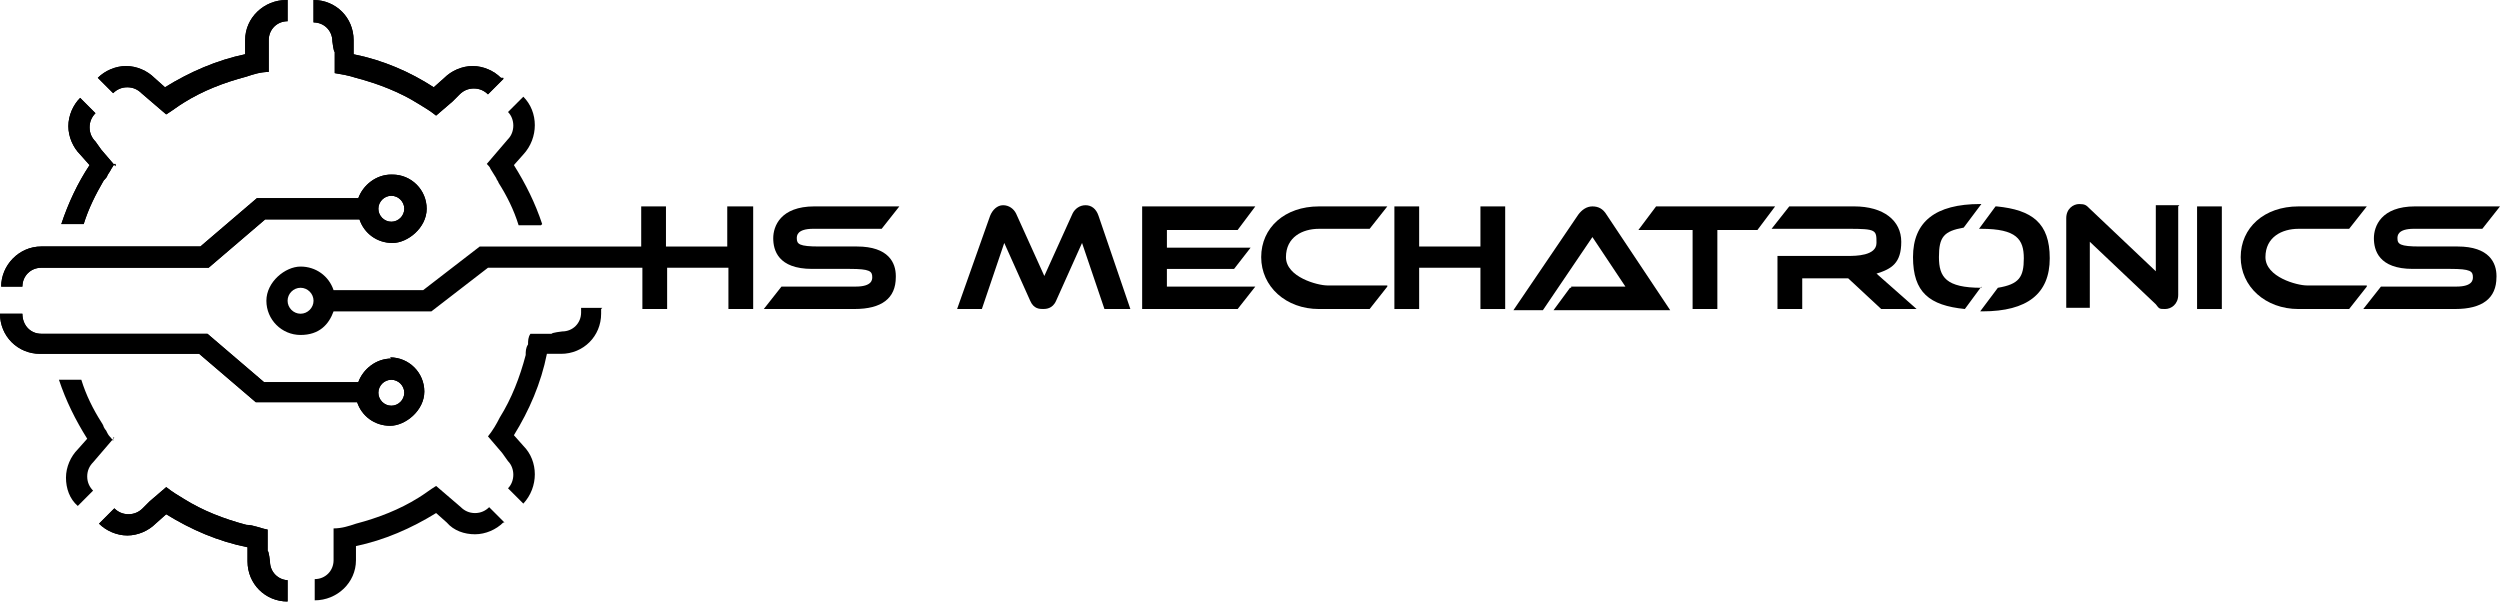 <?xml version="1.0" encoding="UTF-8"?>
<svg id="Ebene_1" xmlns="http://www.w3.org/2000/svg" version="1.1" xmlns:serif="http://www.serif.com/" viewBox="0 0 1678.13 403.76">
  <!-- Generator: Adobe Illustrator 30.0.0, SVG Export Plug-In . SVG Version: 2.1.1 Build 123)  -->
  <path d="M363.16,151.21h-15.04c-3.16-10.29-7.91-19.79-13.45-28.5,0-.79-1.58-2.38-1.58-3.17-1.59-2.37-2.37-3.96-3.96-6.34,0-.79-1.58-2.37-2.37-3.17l14.24-16.63c4.75-4.75,4.75-13.46,0-18.21l10.29-10.29c10.28,10.29,10.28,27.7,0,38.79l-6.33,7.12c7.91,12.66,14.24,25.34,18.98,39.59l-.79.79Z"/>
  <path d="M337.84,350.71c-4.75,4.76-11.87,7.92-18.99,7.92s-14.24-2.38-18.99-7.92l-7.12-6.33c-16.61,10.29-34.81,18.21-53.8,22.17v9.5c0,15.05-12.66,26.92-27.69,26.92v-14.24c7.12,0,12.66-5.54,12.66-12.67v-21.37c5.53,0,10.28-1.58,15.03-3.17,15.03-3.95,29.27-9.5,41.94-17.41,3.95-2.38,7.91-5.54,11.86-7.92l11.08,9.5,5.53,4.75c2.37,2.37,5.54,3.96,9.5,3.96s7.12-1.59,9.5-3.96l10.28,10.29h-.79Z"/>
  <path d="M76.74,293.71l-9.5,11.08-4.75,5.54c-2.37,2.37-3.95,5.54-3.95,9.5s1.58,7.12,3.95,9.5l-10.28,10.3c-5.54-4.76-7.92-11.88-7.92-19s3.17-14.25,7.92-19.01l6.33-7.12c-7.91-12.66-14.24-25.34-18.98-39.59h15.03c3.17,10.3,7.91,19.79,13.45,28.5,0,0,1.58,2.37,1.58,3.17,0,0,.79,1.58,1.59,2.37l.79,1.58s.79,1.59,1.59,2.38c0,0,1.58,1.58,2.37,3.16v-2.37h.79Z"/>
  <path d="M193.05,0v14.25c-7.12,0-12.66,5.54-12.66,12.66v21.38c-5.54,0-10.29,1.58-15.04,3.16-15.03,3.96-29.27,9.5-41.93,17.42-3.95,2.37-7.92,5.54-11.87,7.92l-11.08-9.5-5.54-4.76c-2.37-2.37-5.53-3.95-9.49-3.95s-7.12,1.58-9.5,3.95l-10.29-10.29c4.75-4.75,11.87-7.92,18.99-7.92s14.24,3.17,18.99,7.92l7.11,6.34c16.62-10.29,34.82-18.21,53.81-22.17v-9.5c0-15.04,12.66-26.92,27.69-26.92h.79Z"/>
  <path d="M193.05,0v14.25c-7.12,0-12.66,5.54-12.66,12.66v21.38c-5.54,0-10.29,1.58-15.04,3.16-15.03,3.96-29.27,9.5-41.93,17.42-3.95,2.37-7.92,5.54-11.87,7.92l-11.08-9.5-5.54-4.76c-2.37-2.37-5.53-3.95-9.49-3.95s-7.12,1.58-9.5,3.95l-10.29-10.29c4.75-4.75,11.87-7.92,18.99-7.92s14.24,3.17,18.99,7.92l7.11,6.34c16.62-10.29,34.82-18.21,53.81-22.17v-9.5c0-15.04,12.66-26.92,27.69-26.92h.79Z"/>
  <path d="M76.74,110.04c-.79,1.59-1.58,2.37-2.37,3.96-.79,1.58-1.58,2.37-2.37,3.95,0,.79-1.58,2.37-2.37,3.17-5.53,9.5-10.28,19-13.45,29.29h-15.03c4.75-14.24,11.08-27.7,18.99-39.58l-6.34-7.13c-4.75-4.75-7.91-11.87-7.91-19s3.16-14.24,7.91-19l10.29,10.3c-2.37,2.37-3.95,5.54-3.95,9.5s1.58,7.12,3.95,9.5l3.95,5.54,9.5,11.08v-1.59h-.79Z"/>
  <path d="M76.74,110.04c-.79,1.59-1.58,2.37-2.37,3.96-.79,1.58-1.58,2.37-2.37,3.95,0,.79-1.58,2.37-2.37,3.17-5.53,9.5-10.28,19-13.45,29.29h-15.03c4.75-14.24,11.08-27.7,18.99-39.58l-6.34-7.13c-4.75-4.75-7.91-11.87-7.91-19s3.16-14.24,7.91-19l10.29,10.3c-2.37,2.37-3.95,5.54-3.95,9.5s1.58,7.12,3.95,9.5l3.95,5.54,9.5,11.08v-1.59h-.79Z"/>
  <path d="M193.05,389.51v14.25c-15.03,0-26.9-11.87-26.9-26.92v-9.5c-19.78-3.95-37.97-11.87-54.59-22.16l-7.12,6.33c-4.75,4.76-11.87,7.92-18.98,7.92s-14.24-3.16-18.99-7.92l10.28-10.29c2.37,2.37,5.54,3.96,9.5,3.96s7.12-1.59,9.5-3.96l4.75-4.75,11.08-9.5c3.95,3.17,7.92,5.54,11.87,7.92,12.66,7.92,26.9,13.46,41.94,17.42,4.74,0,9.49,2.37,14.24,3.17v14.25c.79,0,1.59,7.12,1.59,7.12,0,7.12,5.53,12.66,12.66,12.66h-.79Z"/>
  <path d="M193.05,389.51v14.25c-15.03,0-26.9-11.87-26.9-26.92v-9.5c-19.78-3.95-37.97-11.87-54.59-22.16l-7.12,6.33c-4.75,4.76-11.87,7.92-18.98,7.92s-14.24-3.16-18.99-7.92l10.28-10.29c2.37,2.37,5.54,3.96,9.5,3.96s7.12-1.59,9.5-3.96l4.75-4.75,11.08-9.5c3.95,3.17,7.92,5.54,11.87,7.92,12.66,7.92,26.9,13.46,41.94,17.42,4.74,0,9.49,2.37,14.24,3.17v14.25c.79,0,1.59,7.12,1.59,7.12,0,7.12,5.53,12.66,12.66,12.66h-.79Z"/>
  <path d="M403.51,207.42v3.17c0,15.04-11.87,26.92-26.9,26.92h-9.5c-3.95,19.79-11.87,38-22.15,54.63l6.33,7.12c10.28,10.3,10.28,27.71,0,38.79l-10.29-10.29c4.75-4.75,4.75-13.46,0-18.21l-3.95-5.54-9.5-11.08c3.17-3.96,5.54-7.92,7.92-12.67,7.91-12.66,13.45-26.92,17.4-41.95,0-2.38,0-4.76,1.58-7.13,0-2.37,0-4.75,1.59-7.12h14.24c0-.79,7.12-1.59,7.12-1.59,7.12,0,12.66-5.54,12.66-12.66v-3.17h14.24l-.79.79Z"/>
  <path d="M337.84,53.05l-10.29,10.29c-2.37-2.37-5.53-3.95-9.5-3.95s-7.12,1.58-9.5,3.95l-4.74,4.75-11.08,9.5c-3.95-3.17-7.91-5.54-11.86-7.92-12.66-7.92-26.91-13.46-41.94-17.42-4.75-1.58-9.5-2.37-14.24-3.17v-14.25c-.79,0-1.58-7.12-1.58-7.12,0-7.12-5.54-12.66-12.66-12.66V0c15.04,0,26.91,11.88,26.91,26.92v9.5c19.78,3.95,37.97,11.88,53.8,22.17l7.12-6.34c4.75-4.75,11.87-7.92,18.99-7.92s14.24,3.17,18.98,7.92h1.59v.79Z"/>
  <path d="M337.84,53.05l-10.29,10.29c-2.37-2.37-5.53-3.95-9.5-3.95s-7.12,1.58-9.5,3.95l-4.74,4.75-11.08,9.5c-3.95-3.17-7.91-5.54-11.86-7.92-12.66-7.92-26.91-13.46-41.94-17.42-4.75-1.58-9.5-2.37-14.24-3.17v-14.25c-.79,0-1.58-7.12-1.58-7.12,0-7.12-5.54-12.66-12.66-12.66V0c15.04,0,26.91,11.88,26.91,26.92v9.5c19.78,3.95,37.97,11.88,53.8,22.17l7.12-6.34c4.75-4.75,11.87-7.92,18.99-7.92s14.24,3.17,18.98,7.92h1.59v.79Z"/>
  <path d="M262.68,117.17c-10.29,0-18.99,7.12-22.16,15.83h-68.04l-37.97,32.46H27.69c-15.04,0-26.9,12.66-26.9,26.92h14.24c0-7.12,5.54-12.66,12.66-12.66h112.35l37.97-32.46h63.29c3.17,9.5,11.87,15.83,22.15,15.83s22.95-10.29,22.95-22.96-10.28-22.95-22.95-22.95h-.79ZM262.68,148.84c-4.75,0-8.7-3.96-8.7-8.71s3.95-8.71,8.7-8.71,8.7,3.96,8.7,8.71-3.95,8.71-8.7,8.71Z"/>
  <path d="M262.68,117.17c-10.29,0-18.99,7.12-22.16,15.83h-68.04l-37.97,32.46H27.69c-15.04,0-26.9,12.66-26.9,26.92h14.24c0-7.12,5.54-12.66,12.66-12.66h112.35l37.97-32.46h63.29c3.17,9.5,11.87,15.83,22.15,15.83s22.95-10.29,22.95-22.96-10.28-22.95-22.95-22.95h-.79ZM262.68,148.84c-4.75,0-8.7-3.96-8.7-8.71s3.95-8.71,8.7-8.71,8.7,3.96,8.7,8.71-3.95,8.71-8.7,8.71Z"/>
  <path d="M262.68,240.68c-10.29,0-18.99,7.12-22.16,15.83h-63.29l-37.97-32.46H27.69c-7.12,0-12.66-5.54-12.66-13.46H0c0,15.04,11.87,26.92,26.9,26.92h106.81l37.98,32.46h68.04c3.16,9.5,11.86,15.83,22.15,15.83s22.95-10.29,22.95-22.96-10.29-22.95-22.95-22.95l.79.79ZM262.68,272.34c-4.75,0-8.7-3.95-8.7-8.71s3.95-8.71,8.7-8.71,8.7,3.96,8.7,8.71-3.95,8.71-8.7,8.71Z"/>
  <path d="M262.68,240.68c-10.29,0-18.99,7.12-22.16,15.83h-63.29l-37.97-32.46H27.69c-7.12,0-12.66-5.54-12.66-13.46H0c0,15.04,11.87,26.92,26.9,26.92h106.81l37.98,32.46h68.04c3.16,9.5,11.86,15.83,22.15,15.83s22.95-10.29,22.95-22.96-10.29-22.95-22.95-22.95l.79.79ZM262.68,272.34c-4.75,0-8.7-3.95-8.7-8.71s3.95-8.71,8.7-8.71,8.7,3.96,8.7,8.71-3.95,8.71-8.7,8.71Z"/>
  <path d="M488.17,138.55v26.92h-41.14v-26.92h-16.62v26.92h-108.39l-37.98,29.29h-60.13c-3.17-9.5-11.87-15.83-22.16-15.83s-22.94,10.29-22.94,22.96,10.28,22.95,22.94,22.95,18.99-7.12,22.16-15.83h65.67l37.97-29.29h103.65v27.71h16.61v-27.71h41.14v27.71h16.62v-68.88h-17.4ZM201.75,210.59c-4.74,0-8.7-3.96-8.7-8.71s3.96-8.71,8.7-8.71,8.71,3.96,8.71,8.71-3.96,8.71-8.71,8.71Z"/>
  <path d="M601.31,186.05c0,14.24-9.5,21.37-27.69,21.37h-60.92l11.87-15.05h49.84c11.08,0,11.08-4.75,11.08-6.33,0-3.96-1.58-5.54-15.03-5.54h-25.32c-22.95,0-26.11-12.67-26.11-20.59s4.75-21.37,27.69-21.37h56.97l-11.87,15.04h-45.89c-11.08,0-11.08,4.76-11.08,6.34,0,3.96,1.58,5.54,15.04,5.54h25.31c21.37,0,26.11,11.08,26.11,19.79v.79Z"/>
  <path d="M758.76,207.42h-17.4l-15.04-44.34-17.4,38.79c-2.37,5.54-7.12,5.54-8.7,5.54-2.37,0-6.34,0-8.71-5.54l-17.4-38.79-15.03,44.34h-16.62l22.15-62.55c1.59-3.95,4.75-7.12,8.7-7.12s7.12,2.37,8.71,5.54l18.98,41.96,18.99-41.96c1.58-3.17,4.75-5.54,8.7-5.54s7.12,2.37,8.7,7.12l21.37,62.55Z"/>
  <path d="M842.63,192.38l-11.87,15.05h-64.09v-68.88h75.96l-11.87,15.83h-47.47v11.88h56.17l-11.08,14.25h-45.1v11.87h59.34Z"/>
  <path d="M931.24,192.38l-11.87,15.05h-34.02c-22.15,0-38.77-15.05-38.77-34.83s15.82-34.05,38.77-34.05h45.89l-11.87,15.04h-34.02c-11.08,0-22.15,5.54-22.15,19.01s21.37,19,27.69,19h40.35v.79Z"/>
  <path d="M1010.36,138.55v68.88h-16.61v-27.71h-41.14v27.71h-16.62v-68.88h16.62v26.92h41.14v-26.92h16.61Z"/>
  <path d="M1054.67,192.38h36.39l-22.15-33.25-33.24,49.09h-19.78l43.52-64.13c2.37-3.17,5.53-5.54,9.5-5.54s7.11,1.58,9.49,5.54l42.73,64.13h-78.33l11.08-15.05h.79v-.79Z"/>
  <path d="M1191.55,138.55l-11.87,15.83h-26.9v53.05h-16.62v-53.05h-36.39l11.87-15.83h79.91Z"/>
  <path d="M1286.49,207.42h-23.74l-22.15-20.59h-30.85v20.59h-16.62v-35.63h47.47c4.75,0,18.99,0,18.99-8.71s0-9.5-18.99-9.5h-51.42l11.87-15.04h43.51c19.79,0,31.66,9.5,31.66,23.75s-6.34,18.21-16.62,21.37l26.9,23.76Z"/>
  <path d="M1339.5,138.55l-11.08,15.04h1.58c23.74,0,28.49,7.13,28.49,19.79s-3.17,17.42-17.41,19.79l-11.87,15.83h1.59c30.06,0,45.1-11.87,45.1-35.63s-11.87-32.46-35.6-34.83h-.79ZM1330,193.17c-23.74,0-28.48-7.13-28.48-20.59s3.16-17.41,16.61-19.79l11.87-15.84h-.79c-30.06,0-45.1,11.88-45.1,35.63s11.08,32.47,34.81,34.84l11.08-15.05v.79Z"/>
  <path d="M1462.13,138.55v59.37c0,6.34-4.75,9.5-8.7,9.5s-3.96,0-6.34-3.17l-44.3-41.96v44.34h-15.82v-60.17c0-6.34,4.75-9.5,8.7-9.5s4.75.79,7.12,3.17l44.3,41.96v-44.34h15.83l-.79.79Z"/>
  <rect x="1474.79" y="138.55" width="16.62" height="68.88"/>
  <path d="M1588.72,192.38l-11.86,15.05h-34.02c-22.16,0-38.77-15.05-38.77-34.83s15.82-34.05,38.77-34.05h45.88l-11.86,15.04h-34.02c-11.08,0-22.16,5.54-22.16,19.01s21.37,19,27.69,19h40.35v.79Z"/>
  <path d="M1675.75,186.05c0,14.24-9.5,21.37-27.69,21.37h-61.71l11.87-15.05h50.64c11.08,0,11.08-4.75,11.08-6.33,0-3.96-1.58-5.54-15.03-5.54h-25.32c-22.95,0-26.11-12.67-26.11-20.59s4.75-21.37,27.69-21.37h56.97l-11.87,15.04h-45.89c-11.08,0-11.08,4.76-11.08,6.34,0,3.96,1.59,5.54,15.04,5.54h25.32c21.36,0,26.11,11.08,26.11,19.79v.79Z"/>
</svg>